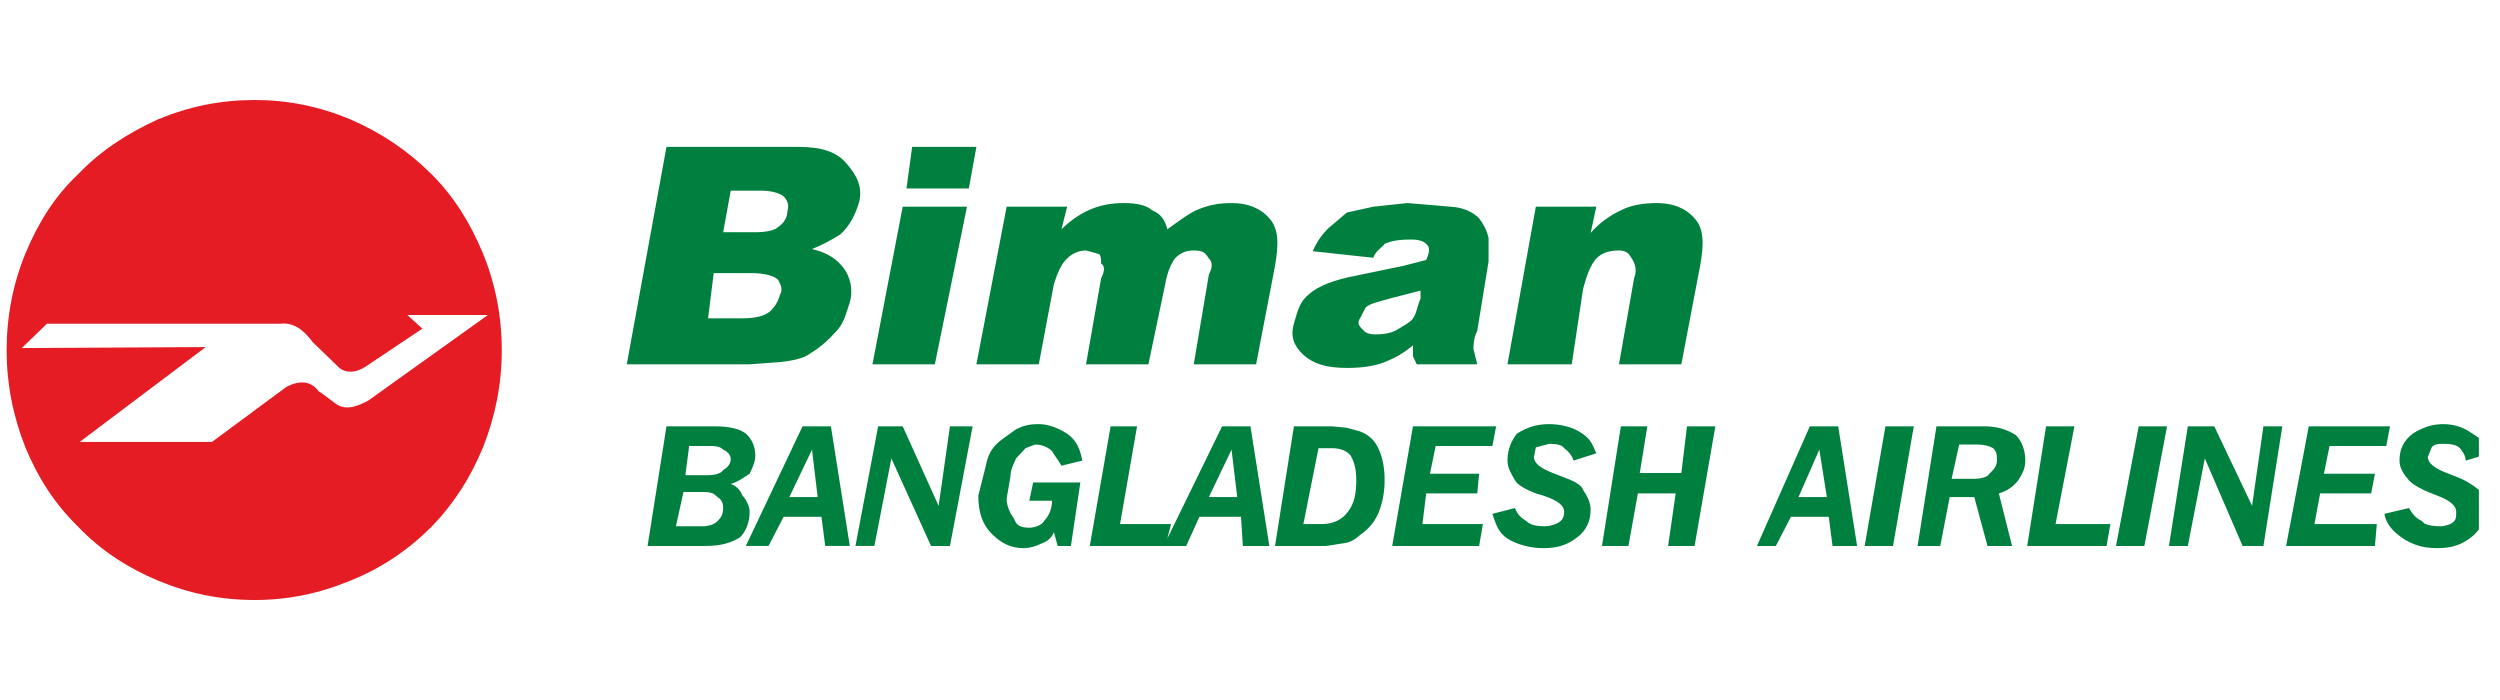 <svg xmlns="http://www.w3.org/2000/svg" width="100" height="28" viewBox="0 0 100 28" fill="none"><path fill-rule="evenodd" clip-rule="evenodd" d="M53.873 8.502L54.932 8.268L56.292 8.122L58.031 8.268C58.56 8.297 58.938 8.502 59.165 8.735C59.316 8.939 59.467 9.173 59.543 9.523V10.457L59.09 13.229C58.938 13.55 58.938 13.813 58.938 13.959L59.09 14.572H56.67L56.519 14.251V13.813C56.141 14.134 55.763 14.338 55.385 14.484C55.007 14.63 54.554 14.717 53.873 14.717C53.041 14.717 52.512 14.542 52.135 14.192C51.757 13.842 51.606 13.463 51.757 12.938C51.907 12.441 51.983 12.062 52.361 11.77C52.74 11.42 53.42 11.187 54.175 11.04L56.141 10.632L57.048 10.398C57.199 10.048 57.199 9.873 57.048 9.756C56.897 9.611 56.67 9.581 56.443 9.581C56.066 9.581 55.688 9.611 55.385 9.756C55.309 9.873 55.007 10.048 54.932 10.311L52.512 10.049C52.664 9.669 52.891 9.377 53.117 9.144L53.873 8.502ZM51.001 10.632L50.244 14.572H47.75L48.355 10.982C48.506 10.69 48.506 10.486 48.355 10.34C48.204 10.107 48.128 10.019 47.75 10.019C47.448 10.019 47.221 10.107 46.994 10.34C46.843 10.545 46.692 10.895 46.616 11.332L45.936 14.572H43.441L44.046 11.128C44.197 10.836 44.197 10.632 44.046 10.545C44.046 10.398 44.046 10.253 43.97 10.165L43.441 10.019C43.214 10.019 42.912 10.107 42.685 10.34C42.459 10.545 42.307 10.895 42.156 11.362L41.551 14.572H39.056L40.266 8.268H42.685L42.459 9.173C42.836 8.794 43.29 8.502 43.668 8.356C44.046 8.21 44.424 8.122 44.953 8.122C45.482 8.122 45.86 8.21 46.087 8.414C46.465 8.56 46.616 8.852 46.692 9.173C47.221 8.794 47.599 8.502 47.977 8.356C48.355 8.21 48.733 8.122 49.262 8.122C49.867 8.122 50.396 8.297 50.774 8.735C51.152 9.144 51.152 9.757 51.001 10.632ZM56.822 11.624L55.688 11.916C55.158 12.062 54.78 12.149 54.629 12.295L54.402 12.733C54.251 12.938 54.402 13.084 54.554 13.229C54.629 13.317 54.78 13.375 55.007 13.375C55.385 13.375 55.688 13.317 55.914 13.171C56.141 13.025 56.443 12.879 56.519 12.733C56.67 12.529 56.67 12.295 56.822 11.945V11.624V11.624ZM60.299 14.572L61.433 8.268H63.852L63.625 9.319C64.003 8.881 64.457 8.589 64.835 8.414C65.213 8.21 65.742 8.122 66.271 8.122C66.876 8.122 67.405 8.297 67.783 8.735C68.161 9.144 68.161 9.757 68.01 10.603L67.253 14.572H64.759L65.364 11.128C65.515 10.749 65.364 10.457 65.213 10.253C65.137 10.107 64.986 10.019 64.759 10.019C64.381 10.019 64.079 10.107 63.852 10.34C63.625 10.603 63.474 10.982 63.322 11.566L62.869 14.572H60.299ZM99.155 21.172C99.077 21.286 98.978 21.391 98.852 21.488C98.474 21.78 98.097 21.926 97.492 21.926C96.887 21.926 96.509 21.78 96.131 21.546C95.753 21.284 95.45 20.992 95.375 20.554L96.358 20.321C96.509 20.554 96.584 20.7 96.887 20.846C96.963 20.992 97.265 21.051 97.643 21.051C97.718 21.051 98.021 20.992 98.097 20.904C98.248 20.817 98.248 20.671 98.248 20.467C98.248 20.234 98.021 20.029 97.492 19.825L97.265 19.737C96.887 19.592 96.509 19.387 96.358 19.212C96.131 18.949 95.98 18.715 95.98 18.424C95.98 17.986 96.131 17.636 96.509 17.345C96.887 17.11 97.265 16.965 97.718 16.965C98.097 16.965 98.474 17.052 98.852 17.314C98.961 17.382 99.062 17.45 99.155 17.518V21.172ZM99.155 18.267L98.626 18.424C98.626 18.191 98.474 18.044 98.399 17.927C98.247 17.782 98.021 17.753 97.718 17.753C97.492 17.753 97.34 17.782 97.265 17.898L97.114 18.278C97.114 18.511 97.34 18.715 97.87 18.92L98.247 19.066C98.626 19.212 98.852 19.357 99.155 19.592V18.267ZM95.45 17.84H93.182L92.956 18.949H94.997L94.846 19.737H92.805L92.578 20.963H95.072L94.997 21.839H91.444L92.351 17.052H95.601L95.45 17.84ZM91.293 17.052L90.537 21.839H89.705L88.193 18.337L87.513 21.839H86.757L87.513 17.052H88.571L90.083 20.234L90.537 17.052H91.293ZM84.414 20.963L84.262 21.839H81.088L81.843 17.052H82.977L82.222 20.963H84.414ZM84.64 21.839L85.548 17.052H86.682L85.774 21.839H84.64ZM81.012 18.424C81.012 18.775 80.861 19.008 80.709 19.241C80.483 19.503 80.256 19.65 79.954 19.737L80.483 21.839H79.5L78.971 19.883H77.988L77.61 21.839H76.703L77.459 17.052H79.349C79.878 17.052 80.256 17.169 80.634 17.403C80.861 17.636 81.012 17.986 81.012 18.424L81.012 18.424ZM79.727 17.927C79.575 17.84 79.349 17.782 79.122 17.782H78.366L78.064 19.153H78.971C79.198 19.153 79.5 19.095 79.575 18.949C79.727 18.803 79.878 18.657 79.878 18.424C79.878 18.22 79.878 18.074 79.727 17.927ZM76.552 17.052L75.72 21.839H74.586L75.418 17.052H76.552ZM72.772 17.986L71.94 19.883H73.075L72.772 17.986ZM73.528 17.052L74.284 21.839H73.301L73.15 20.671H71.638L71.033 21.839H70.278L72.394 17.052H73.528ZM65.515 19.737L65.137 21.839H64.079L64.835 17.052H65.893L65.591 18.92H67.253L67.48 17.052H68.614L67.783 21.839H66.724L67.027 19.737H65.515ZM63.247 17.314C63.625 17.549 63.7 17.782 63.852 18.132L62.945 18.424C62.869 18.191 62.718 18.044 62.566 17.927C62.491 17.782 62.188 17.753 61.962 17.753L61.433 17.898L61.357 18.278C61.357 18.511 61.584 18.715 62.113 18.92L62.491 19.066C62.869 19.212 63.247 19.357 63.322 19.592C63.474 19.825 63.625 20.087 63.625 20.379C63.625 20.817 63.474 21.196 63.096 21.488C62.718 21.78 62.34 21.926 61.735 21.926C61.206 21.926 60.677 21.78 60.299 21.546C59.921 21.284 59.845 20.992 59.694 20.554L60.601 20.321C60.677 20.554 60.828 20.7 61.055 20.846C61.206 20.992 61.433 21.051 61.811 21.051C61.962 21.051 62.188 20.992 62.34 20.904C62.491 20.817 62.567 20.671 62.567 20.467C62.567 20.234 62.34 20.029 61.735 19.825L61.433 19.737C61.055 19.592 60.677 19.387 60.601 19.212C60.45 18.949 60.299 18.715 60.299 18.424C60.299 17.986 60.45 17.636 60.677 17.345C61.055 17.11 61.433 16.965 61.962 16.965C62.34 16.965 62.869 17.052 63.247 17.314ZM59.694 17.84H57.426L57.199 18.949H59.165L59.09 19.737H57.048L56.897 20.963H59.316L59.165 21.839H55.688L56.519 17.052H59.845L59.694 17.84H59.694ZM55.385 19.212C55.385 19.65 55.309 20.087 55.158 20.467C55.007 20.846 54.78 21.138 54.402 21.4C54.251 21.546 54.025 21.693 53.798 21.722L53.041 21.839H51.001L51.757 17.052H53.268L53.873 17.11L54.402 17.256C54.78 17.403 55.007 17.636 55.158 17.986C55.309 18.337 55.385 18.715 55.385 19.212ZM53.268 17.927H52.74L52.135 20.963H52.891C53.268 20.963 53.646 20.817 53.873 20.525C54.175 20.175 54.251 19.737 54.251 19.212C54.251 18.775 54.175 18.482 54.025 18.22C53.873 18.044 53.646 17.927 53.268 17.927ZM46.692 21.546L48.884 17.052H50.018L50.774 21.839H49.715L49.64 20.671H47.977L47.448 21.839H43.592L44.424 17.052H45.482L44.802 20.963H46.843L46.692 21.546ZM49.262 17.986L48.355 19.883H49.489L49.262 17.986ZM26.659 5.875H31.951C32.858 5.875 33.462 6.079 33.841 6.517C34.218 6.955 34.521 7.422 34.37 8.064C34.218 8.589 33.992 9.027 33.614 9.377C33.236 9.611 32.858 9.815 32.48 9.961C33.085 10.107 33.462 10.34 33.765 10.749C33.992 11.07 34.143 11.566 33.992 12.091C33.841 12.529 33.765 12.967 33.387 13.317C33.085 13.667 32.707 13.959 32.328 14.192C32.102 14.338 31.724 14.426 31.195 14.484L29.985 14.572H25.071L26.659 5.875V5.875ZM36.486 5.875H39.056L38.754 7.538H36.259L36.486 5.875L36.486 5.875ZM29.229 7.626L28.927 9.289H30.212C30.59 9.289 30.968 9.231 31.119 9.085C31.346 8.939 31.497 8.706 31.497 8.443C31.573 8.21 31.497 8.005 31.346 7.859C31.195 7.714 30.817 7.626 30.439 7.626H29.229L29.229 7.626ZM28.322 12.733H29.683C30.212 12.733 30.59 12.646 30.817 12.441C30.968 12.295 31.119 12.091 31.195 11.799C31.346 11.566 31.195 11.332 31.119 11.187C30.968 11.04 30.59 10.924 30.061 10.924H28.549L28.322 12.733ZM36.108 8.268H38.679L37.394 14.572H34.899L36.108 8.268H36.108ZM42.685 17.345C43.063 17.607 43.214 17.986 43.29 18.424L42.459 18.628C42.307 18.366 42.156 18.191 42.081 18.044C41.929 17.898 41.702 17.782 41.4 17.782L41.022 17.927L40.644 18.337C40.568 18.511 40.417 18.775 40.417 19.066L40.266 19.941C40.266 20.263 40.417 20.554 40.568 20.758C40.644 20.992 40.795 21.109 41.173 21.109C41.4 21.109 41.702 20.992 41.778 20.817C41.929 20.671 42.081 20.379 42.081 20.029H41.173L41.325 19.299H43.214L42.836 21.839H42.307L42.156 21.284C42.081 21.488 41.929 21.634 41.702 21.722C41.4 21.868 41.173 21.926 40.947 21.926C40.417 21.926 40.039 21.722 39.661 21.342C39.283 20.963 39.132 20.467 39.132 19.825L39.434 18.628C39.51 18.22 39.661 17.898 40.039 17.607L40.644 17.169C40.947 17.023 41.173 16.965 41.551 16.965C41.929 16.965 42.307 17.11 42.685 17.345V17.345ZM38.905 17.052L37.998 21.839H37.242L35.655 18.337L34.975 21.838H34.218L35.126 17.052H36.108L37.545 20.234L37.998 17.052H38.905ZM32.48 17.986L31.573 19.883H32.707L32.48 17.986ZM29.834 17.345C30.061 17.549 30.212 17.84 30.212 18.22C30.212 18.511 30.061 18.775 29.985 18.949C29.683 19.153 29.456 19.299 29.229 19.357C29.456 19.445 29.607 19.592 29.683 19.796C29.834 19.97 29.985 20.234 29.985 20.467C29.985 20.904 29.834 21.255 29.607 21.488C29.229 21.722 28.851 21.839 28.171 21.839H25.903L26.659 17.052H28.549C29.229 17.052 29.607 17.169 29.834 17.345ZM29.229 18.366C29.229 18.191 29.078 18.044 28.927 17.986C28.851 17.898 28.7 17.84 28.473 17.84H27.566L27.415 19.008H28.322C28.549 19.008 28.851 18.949 28.927 18.803C29.078 18.715 29.229 18.57 29.229 18.366ZM28.095 19.679H27.339L27.037 21.051H28.095C28.322 21.051 28.549 20.992 28.7 20.846C28.851 20.7 28.927 20.554 28.927 20.321C28.927 20.116 28.851 19.97 28.7 19.883C28.549 19.737 28.473 19.679 28.095 19.679ZM29.834 21.838L32.102 17.052H33.236L33.992 21.838H33.009L32.858 20.671H31.346L30.741 21.838L29.834 21.838Z" fill="#00803E"></path><path fill-rule="evenodd" clip-rule="evenodd" d="M3.137 6.957C4.045 6.004 5.153 5.304 6.313 4.778C7.572 4.253 8.832 4 10.193 4C11.503 4 12.763 4.253 14.023 4.778C15.233 5.304 16.291 6.004 17.249 6.957C18.156 7.852 18.811 8.922 19.315 10.128C19.819 11.354 20.071 12.658 20.071 14.02C20.071 15.342 19.819 16.646 19.315 17.91C18.811 19.117 18.156 20.148 17.249 21.082C16.291 22.035 15.233 22.736 14.023 23.221C12.763 23.747 11.503 24 10.193 24C8.832 24 7.572 23.747 6.312 23.221C5.153 22.736 4.045 22.035 3.137 21.082C2.18 20.148 1.525 19.117 1.021 17.91C0.517 16.646 0.265 15.342 0.265 14.02C0.265 12.658 0.517 11.354 1.021 10.128C1.525 8.922 2.18 7.852 3.137 6.957V6.957ZM12.511 13.689L13.519 14.662C13.771 14.934 14.225 14.934 14.628 14.662L16.896 13.144L16.291 12.599H19.517L14.729 16.024C14.124 16.354 13.721 16.393 13.368 16.102C12.965 15.809 12.763 15.634 12.763 15.673C12.461 15.245 12.007 15.187 11.453 15.478L8.479 17.677H3.188L8.228 13.883L0.87 13.922L1.878 12.949H11.201C11.705 12.891 12.108 13.144 12.511 13.689V13.689Z" fill="#E51C24"></path></svg>